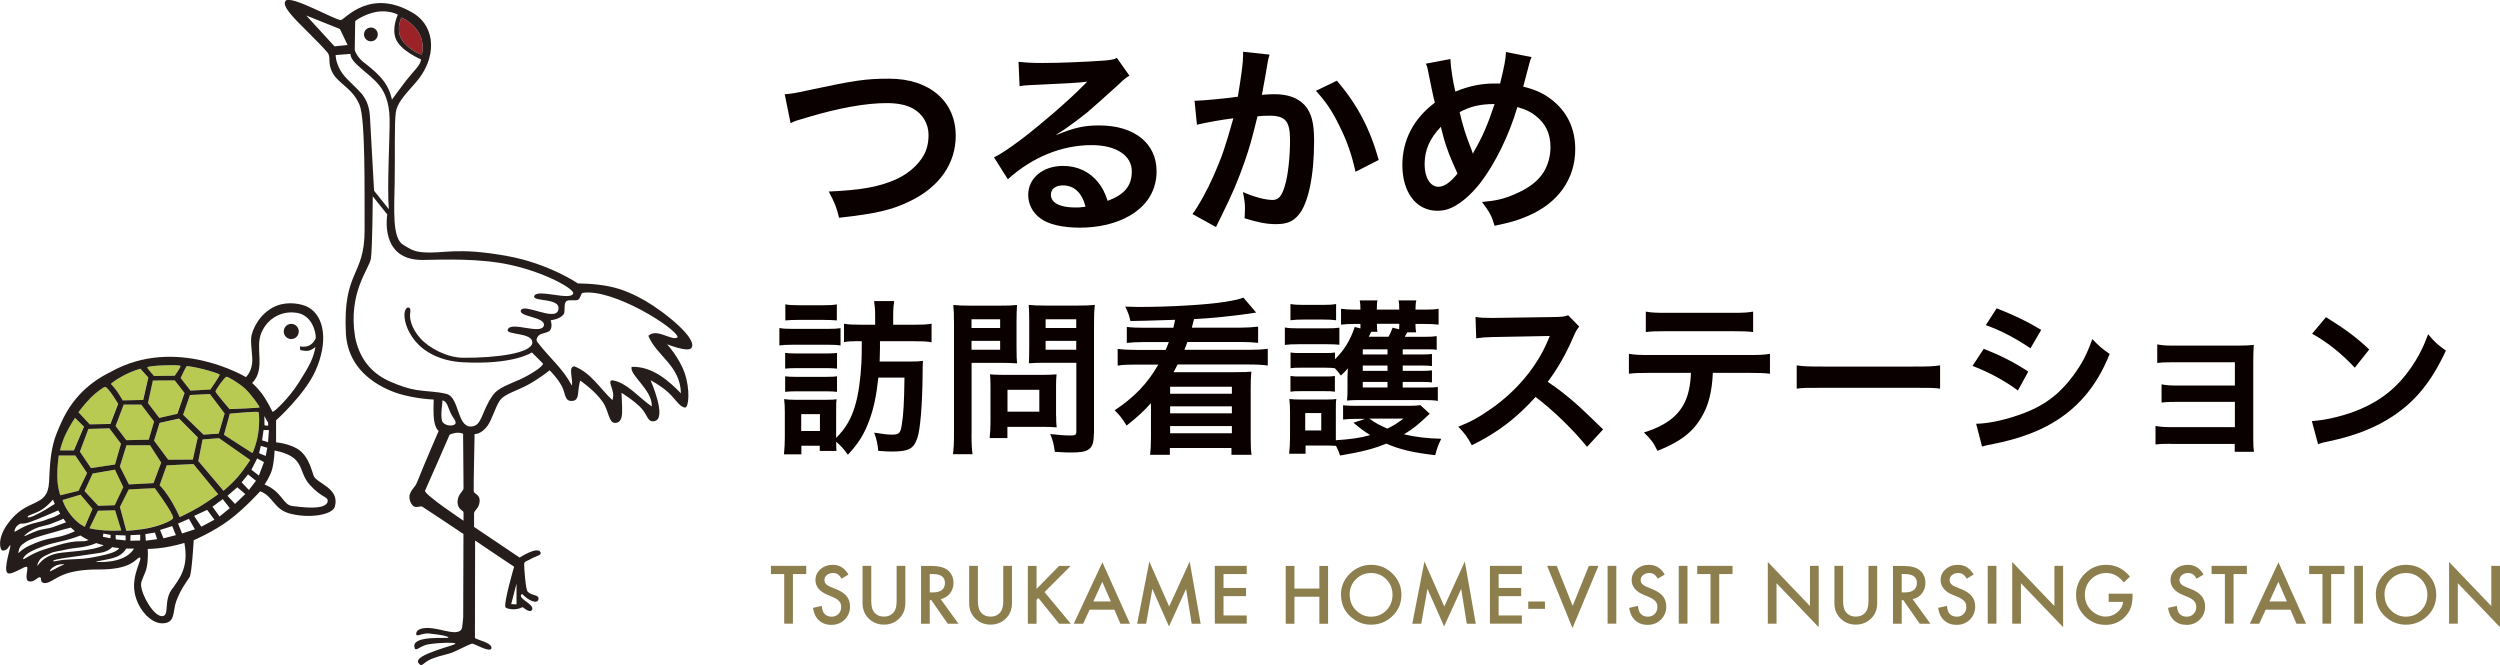 <?xml version="1.0" encoding="UTF-8"?><svg id="_イヤー_2" xmlns="http://www.w3.org/2000/svg" viewBox="0 0 289.78 77.11"><defs><style>.cls-1{fill:#9b2327;}.cls-2{fill:#b9ca52;}.cls-3{fill:#8c7e4d;}.cls-4{fill:#251d1b;}.cls-5{fill:#0a0000;}</style></defs><g id="footer"><g><g><path class="cls-5" d="M90.94,10.93c.8-.07,1.18-.12,2.76-.47,5.37-1.15,6.64-1.34,9.38-1.34,4.66,0,7.7,2.62,7.7,6.62,0,3.2-1.88,5.91-5.23,7.54-2.14,1.06-3.98,1.48-8.29,1.96-.31-1.27-.52-1.77-1.2-3.04,3.77-.17,5.75-.52,7.75-1.39,1.7-.75,3.09-2.1,3.56-3.49,.17-.47,.26-1.06,.26-1.67,0-1.29-.66-2.43-1.79-3.06-.75-.42-1.74-.64-3.04-.64-2.45,0-5.49,.54-9.28,1.67-1.2,.35-1.39,.4-1.88,.66l-.68-3.34Z"/><path class="cls-5" d="M122.49,15.62c2.14-.85,3.18-1.08,4.95-1.08,4.03,0,6.62,2.07,6.62,5.3,0,2.24-1.11,4.03-3.2,5.21-1.53,.87-3.53,1.34-5.7,1.34-1.98,0-3.63-.38-4.57-1.08-.9-.66-1.41-1.65-1.41-2.71,0-1.96,1.7-3.37,4.05-3.37,1.65,0,3.09,.68,4.08,1.93,.47,.59,.73,1.11,1.08,2.12,1.96-.73,2.8-1.74,2.8-3.42,0-1.84-1.81-3.04-4.66-3.04-3.44,0-6.88,1.39-9.71,3.96l-1.6-2.54c.82-.4,1.77-1.04,3.32-2.21,2.19-1.67,5.25-4.31,7.04-6.12,.05-.05,.28-.28,.42-.42l-.02-.02c-.9,.12-2.4,.21-6.67,.4-.52,.02-.68,.05-1.13,.12l-.12-2.83c.8,.09,1.48,.14,2.78,.14,2,0,4.88-.12,7.16-.28,.82-.07,1.08-.12,1.46-.31l1.46,2.07c-.4,.21-.57,.35-1.22,.97-1.18,1.08-2.9,2.62-3.7,3.3-.42,.35-2.12,1.62-2.59,1.93q-.59,.4-.97,.61l.05,.05Zm.71,5.87c-.85,0-1.39,.42-1.39,1.08,0,.94,1.06,1.48,2.8,1.48,.45,0,.57,0,1.22-.09-.42-1.63-1.32-2.47-2.64-2.47Z"/><path class="cls-5" d="M147.16,6.33c-.07,.21-.14,.47-.19,.73-.05,.31-.07,.42-.14,.8q-.07,.5-.4,2.26c-.09,.52-.09,.57-.17,.87,.68-.05,1.01-.07,1.46-.07,1.56,0,2.71,.42,3.49,1.25,.8,.9,1.11,2.03,1.11,4.17,0,4.05-.68,7.28-1.81,8.58-.66,.78-1.37,1.06-2.62,1.06-1.08,0-2.05-.19-3.63-.68,.02-.47,.05-.8,.05-1.04,0-.61-.05-1.08-.24-2,1.27,.57,2.62,.92,3.44,.92,.68,0,1.06-.45,1.41-1.6,.38-1.22,.61-3.37,.61-5.37,0-2.17-.54-2.8-2.4-2.8-.47,0-.82,.02-1.37,.07-.71,2.87-.92,3.58-1.44,5.11-.82,2.36-1.46,3.86-2.83,6.62q-.12,.24-.35,.71c-.07,.14-.07,.17-.19,.4l-2.73-1.51c.71-.94,1.65-2.64,2.45-4.43,1.01-2.31,1.34-3.3,2.29-6.67-1.2,.14-3.44,.54-4.22,.75l-.28-2.78c.87,0,3.72-.28,5.02-.47,.42-2.54,.61-3.98,.61-4.76v-.45l3.06,.33Zm7.8,3.02c2.36,2.76,3.84,5.56,4.85,9.19l-2.69,1.37c-.45-2.03-.99-3.58-1.88-5.35-.85-1.74-1.6-2.83-2.71-4.03l2.43-1.18Z"/><path class="cls-5" d="M168.12,6.83c.02,.89,.28,2.59,.57,3.79,1.6-.66,2.99-.94,4.55-.94h.64c.49-2,.66-2.87,.68-3.65l2.97,.59c-.14,.28-.19,.45-.24,.66-.33,1.27-.64,2.43-.73,2.76,1.39,.35,2.24,.73,3.16,1.41,1.88,1.39,2.87,3.39,2.87,5.84,0,3.46-2,6.27-5.51,7.75-1.13,.5-2.03,.75-3.84,1.13-.35-1.18-.57-1.58-1.46-2.76,1.63-.14,2.54-.35,3.84-.92,1.6-.68,2.66-1.51,3.3-2.52,.52-.87,.8-1.86,.8-2.9,0-1.55-.54-2.73-1.72-3.65-.64-.5-1.15-.73-2.12-1.01-.94,3.23-2.57,6.55-4.29,8.79-.85,1.08-1.86,2.05-2.8,2.59-.73,.45-1.39,.64-2.19,.64-2.43,0-4.05-2.12-4.05-5.3,0-2.9,1.32-5.4,3.77-7.23-.12-.35-.54-2.4-.8-3.72-.05-.31-.09-.45-.24-.8l2.85-.54Zm-2.99,12.23c0,1.53,.66,2.59,1.6,2.59,.66,0,1.41-.52,2.21-1.53-1.08-2.38-1.46-3.46-1.93-5.42-1.32,1.39-1.88,2.71-1.88,4.36Zm5.61-1.25c.07-.17,.07-.19,.14-.31,.94-1.6,1.58-3.09,2.36-5.44-1.63,0-2.8,.26-4.05,.94,.38,1.63,.68,2.59,1.41,4.45,.07,.19,.09,.24,.12,.35h.02Z"/><path class="cls-5" d="M90.33,38.02c.47,.08,.83,.1,1.55,.1h4c.79,0,1.09-.02,1.55-.08v2c-.41-.06-.68-.08-1.47-.08h-4.07c-.68,0-1.09,.02-1.55,.08v-2.02Zm8.9,1.53c-.6,0-.95,.02-1.4,.1v-2.13c.52,.1,1.07,.12,2.06,.12h1.55v-1.05c0-.7-.04-1.16-.12-1.69h2.33c-.08,.5-.12,.95-.12,1.69v1.05h2.39c.99,0,1.51-.02,2.06-.12v2.15c-.56-.1-1.11-.12-2.04-.12h-3.94v.85l-.04,1.51h3.45c.8,0,1.16-.02,1.57-.08q-.04,.52-.04,1.67c-.04,3.53-.27,6.26-.6,7.25-.45,1.3-.99,1.59-3.03,1.59-.33,0-.74-.02-1.51-.08-.08-.81-.17-1.28-.47-2.11,.97,.16,1.57,.23,2.04,.23,.85,0,1.01-.16,1.16-1.16,.19-1.16,.27-2.52,.31-5.45h-3.03c-.21,2.02-.54,3.61-1.05,4.96-.6,1.61-1.22,2.62-2.48,3.98-.48-.68-.85-1.07-1.36-1.51,0,.54,.02,.74,.04,1.07h-1.94v-.6h-2.13v.99h-2.02c.06-.6,.1-1.3,.1-1.9v-2.99c0-.58-.02-1.05-.08-1.51,.33,.06,.7,.08,1.3,.08h3.63c.64,0,.87-.02,1.16-.06-.06,.31-.06,.58-.06,1.4v3.08c1.11-1.11,1.76-2.23,2.21-3.78,.37-1.26,.62-3.01,.72-4.93q.04-.62,.04-2.5h-.68Zm-8.22,1.36c.37,.04,.62,.06,1.22,.06h3.61c.6,0,.85-.02,1.18-.06v1.82c-.37-.04-.62-.06-1.18-.06h-3.61c-.6,0-.87,.02-1.22,.06v-1.82Zm0,2.71c.37,.04,.62,.06,1.22,.06h3.59c.62,0,.87-.02,1.2-.06v1.8c-.37-.04-.62-.06-1.22-.06h-3.59c-.56,0-.85,.02-1.2,.06v-1.8Zm.02-8.34c.47,.08,.79,.1,1.57,.1h2.83c.78,0,1.11-.02,1.57-.1v1.86c-.5-.04-.87-.06-1.57-.06h-2.83c-.7,0-1.11,.02-1.57,.06v-1.86Zm1.84,14.68h2.17v-1.96h-2.17v1.96Z"/><path class="cls-5" d="M112.61,50.26c0,1.16,.04,1.88,.12,2.39h-2.27c.08-.58,.12-1.2,.12-2.41v-12.7c0-1.03-.02-1.57-.08-2.19,.6,.06,1.05,.08,1.98,.08h3.43c1.01,0,1.45-.02,1.98-.08-.04,.62-.06,1.07-.06,1.82v3.2c0,.87,.02,1.32,.06,1.75-.47-.04-1.14-.06-1.78-.06h-3.49v8.2Zm0-12.24h3.32v-1.01h-3.32v1.01Zm0,2.52h3.32v-1.03h-3.32v1.03Zm9.81,7.68c0,.56,.02,.95,.06,1.32-.41-.04-.81-.06-1.38-.06h-4.33v1.3h-2.06c.06-.54,.1-1.14,.1-1.88v-4.15c0-.52-.02-.95-.06-1.36,.43,.04,.87,.06,1.44,.06h4.79c.6,0,1.09-.02,1.49-.06-.04,.39-.06,.78-.06,1.34v3.49Zm-5.64-.5h3.69v-2.54h-3.69v2.54Zm10.01,2.54c0,1.07-.17,1.57-.68,1.88-.39,.23-.91,.31-2.04,.31-.31,0-.52,0-1.8-.08-.14-.93-.23-1.34-.54-2.06,.81,.1,1.75,.17,2.39,.17,.54,0,.64-.08,.64-.5v-7.93h-3.74c-.64,0-1.34,.02-1.76,.06,.02-.52,.04-.91,.04-1.75v-3.2c0-.74-.02-1.26-.06-1.82,.58,.06,1.01,.08,1.98,.08h3.69c.93,0,1.4-.02,2-.08-.08,.64-.1,1.22-.1,2.17v12.74Zm-5.59-12.24h3.55v-1.01h-3.55v1.01Zm0,2.52h3.55v-1.03h-3.55v1.03Z"/><path class="cls-5" d="M136.02,37.96q.1-.45,.19-.89c-2.95,.1-4.67,.14-5.18,.14-.19-.81-.23-.87-.6-1.67,.7,.02,1.16,.04,1.45,.04,3.74,0,8.05-.25,10.16-.6,1.07-.17,1.57-.29,2.09-.48l1.47,1.73q-.23,.02-.78,.12c-2.02,.29-4.44,.54-6.42,.64-.1,.41-.1,.43-.25,.99h5.6c.79,0,1.45-.04,2.08-.12v1.88c-.54-.06-1.16-.1-1.92-.1h-6.28c-.14,.39-.19,.54-.35,.91h7.52c.87,0,1.53-.04,2.15-.12v1.94c-.6-.08-1.2-.12-2.15-.12h-8.3c-.25,.5-.31,.58-.47,.89h7.2c.99,0,1.38-.02,1.82-.06-.06,.56-.08,.99-.08,1.92v5.74c0,.99,.02,1.42,.1,1.98h-2.33v-.79h-7.14v.79h-2.29c.06-.54,.1-1.03,.1-1.98v-4.01c-.78,.87-1.65,1.69-2.83,2.6-.52-.85-.78-1.18-1.38-1.78,2.21-1.44,3.84-3.12,5.06-5.29h-2.6c-.93,0-1.49,.02-2.11,.12v-1.94c.58,.08,1.34,.12,2.11,.12h3.45c.16-.39,.25-.58,.37-.91h-2.95c-.78,0-1.34,.04-1.92,.1v-1.86c.56,.08,1.12,.1,1.92,.1h3.45Zm-.39,6.87v.81h7.16v-.81h-7.16Zm0,2.27v.81h7.16v-.81h-7.16Zm0,2.29v.83h7.16v-.83h-7.16Z"/><path class="cls-5" d="M148.93,37.96c.47,.08,.83,.1,1.57,.1h3.18c.8,0,1.16-.02,1.57-.08v1.98c-.41-.04-.64-.06-1.47-.06h-3.28c-.72,0-1.09,.02-1.57,.08v-2.02Zm16.8,9.99c-1.49,1.4-1.84,1.67-2.99,2.39,1.24,.31,2.7,.48,4.32,.52-.33,.66-.52,1.16-.7,1.9-2.56-.29-4.11-.66-5.68-1.34-1.36,.58-2.87,.97-5.35,1.38-.14-.43-.19-.56-.47-1.12-.43-.02-.74-.04-1.11-.04h-2.42v.95h-1.9c.06-.58,.1-1.28,.1-1.88v-2.97c0-.6-.02-.99-.08-1.49,.41,.04,.72,.06,1.3,.06h2.99c.68,0,.89-.02,1.16-.06-.06,.31-.06,.58-.06,1.4v3.38c1.78-.12,2.85-.27,3.98-.6-.74-.46-1.2-.81-1.94-1.43l1.36-.45h-.97c-.66,0-1.14,.02-1.59,.08v-1.65c.39,.04,.81,.06,1.59,.06h5.92c.68,0,1.09-.02,1.45-.08l1.09,1.01Zm-3.14-3.03h2.75c.7,0,.99-.02,1.32-.06v1.61c-.45-.08-.89-.1-1.57-.1h-7.62c-.56,0-.91,.02-1.34,.06,.06-.5,.06-.74,.06-1.4v-1.36c0-.14,.02-.62,.04-.97-.27,.31-.39,.45-.81,.83-.31-.43-.41-.54-.7-.85-.29-.04-.56-.06-1.16-.06h-2.75c-.62,0-.79,0-1.22,.06v-1.82c.41,.06,.6,.06,1.22,.06h2.75c.62,0,.81,0,1.18-.06v.78c1.07-1.05,1.78-2.21,2.29-3.74l.66,.17v-.52h-.78c-.54,0-.97,.02-1.47,.08v-1.84c.47,.06,.97,.1,1.65,.1h.6c0-.54-.02-.74-.08-1.07h2.06c-.06,.27-.08,.35-.08,1.07h2.6c0-.62-.02-.76-.08-1.07h2.06c-.08,.31-.08,.47-.1,1.07h1.01c.78,0,1.22-.02,1.67-.1v1.84c-.45-.06-.95-.08-1.65-.08h-1.03c0,.5,.02,.68,.08,.97h-1.03c-.14,.25-.19,.35-.29,.52h2.23c.78,0,1.09-.02,1.47-.08v1.59c-.39-.06-.6-.06-1.44-.06h-2.5v.6h2.15c.7,0,.95-.02,1.24-.06v1.4c-.33-.04-.6-.06-1.24-.06h-2.15v.62h2.13c.7,0,.99-.02,1.26-.06v1.4c-.27-.04-.6-.06-1.26-.06h-2.13v.64Zm-13.01-9.68c.47,.08,.81,.1,1.57,.1h2.15c.76,0,1.09-.02,1.57-.1v1.88c-.45-.06-.87-.08-1.57-.08h-2.15c-.68,0-1.09,.02-1.57,.08v-1.88Zm0,8.34c.41,.06,.6,.06,1.22,.06h2.73c.64,0,.83,0,1.2-.06v1.82c-.43-.06-.58-.06-1.22-.06h-2.73c-.58,0-.79,0-1.2,.06v-1.82Zm1.71,6.32h1.86v-2.02h-1.86v2.02Zm9.54-9.41h-2.87v.6h2.87v-.6Zm0,1.88h-2.87v.62h2.87v-.62Zm-2.87,1.9v.64h2.87v-.64h-2.87Zm.97-5.8q-.06,.14-.27,.56h2.29c.19-.33,.33-.66,.47-1.05l.76,.19c.02-.27,.02-.37,.02-.64h-2.6c0,.54,.02,.68,.06,.93h-.72Zm-.21,10.05c.6,.45,1.22,.79,2.08,1.16,.68-.31,1.07-.56,1.88-1.16h-3.96Z"/><path class="cls-5" d="M183.94,51.77c-1.61-1.98-3.84-4.15-5.95-5.76-2.19,2.44-4.42,4.15-7.39,5.6-.54-1.01-.78-1.32-1.57-2.15,1.49-.58,2.42-1.11,3.88-2.13,2.93-2.06,5.26-4.87,6.52-7.89l.21-.5q-.31,.02-6.42,.12c-.93,.02-1.45,.06-2.11,.15l-.08-2.48c.54,.1,.91,.12,1.71,.12h.47l6.83-.1c1.09-.02,1.24-.04,1.73-.21l1.28,1.32c-.25,.29-.41,.56-.62,1.05-.89,2.08-1.84,3.76-3.03,5.35,1.22,.81,2.27,1.63,3.59,2.81q.48,.43,2.83,2.7l-1.86,2.02Z"/><path class="cls-5" d="M198.54,43.22c-.1,2.23-.52,3.84-1.36,5.22-1.03,1.71-2.44,2.77-5.06,3.82-.48-.99-.74-1.32-1.57-2.13,2.33-.72,3.78-1.75,4.6-3.24,.5-.89,.8-2.15,.85-3.67h-4.73c-1.32,0-1.76,.02-2.46,.1v-2.31c.74,.12,1.16,.14,2.5,.14h11.35c1.32,0,1.77-.02,2.5-.14v2.31c-.7-.08-1.14-.1-2.46-.1h-4.15Zm-7.78-7.1c.72,.12,1.11,.14,2.5,.14h7.45c1.4,0,1.78-.02,2.5-.14v2.37c-.64-.08-1.11-.1-2.46-.1h-7.52c-1.36,0-1.82,.02-2.46,.1v-2.37Z"/><path class="cls-5" d="M208.26,42.35c.85,.12,1.22,.14,3.14,.14h10.34c1.92,0,2.29-.02,3.14-.14v2.7c-.78-.1-.99-.1-3.16-.1h-10.3c-2.17,0-2.39,0-3.16,.1v-2.7Z"/><path class="cls-5" d="M229.94,40.43c2,.79,3.49,1.55,5.16,2.64l-1.2,2.19c-1.55-1.14-3.28-2.08-5.26-2.85l1.3-1.98Zm-.87,8.69c1.47-.02,3.59-.49,5.6-1.26,2.4-.93,4.05-2.19,5.6-4.27,1.05-1.4,1.65-2.56,2.25-4.29,.8,.83,1.09,1.09,2.02,1.73-.89,2.15-1.71,3.49-2.91,4.91-2.46,2.83-5.76,4.56-10.53,5.51-.7,.14-.97,.19-1.36,.31l-.68-2.64Zm2.37-13.38c2,.78,3.53,1.51,5.16,2.5l-1.24,2.13c-1.76-1.18-3.49-2.09-5.18-2.68l1.26-1.96Z"/><path class="cls-5" d="M251.6,51.44c-.97,0-1.26,.02-1.75,.08v-2.15c.52,.1,.99,.14,1.75,.14h7.45v-2.93h-6.75c-.97,0-1.26,.02-1.75,.08v-2.11c.52,.1,.97,.14,1.75,.14h6.75v-2.7h-7.25c-.95,0-1.24,.02-1.75,.08v-2.15c.54,.1,.97,.14,1.75,.14h7.64c.7,0,1.24-.02,1.8-.08-.04,.7-.06,1.18-.06,2.04v8.88c0,.74,.02,1.03,.08,1.47h-2.23v-.91h-7.43Z"/><path class="cls-5" d="M267.97,48.81c1.67-.1,3.98-.66,5.74-1.44,2.42-1.05,4.23-2.54,5.76-4.75,.85-1.24,1.4-2.31,1.98-3.88,.76,.91,1.07,1.2,2.06,1.9-1.65,3.55-3.49,5.84-6.15,7.6-1.98,1.32-4.38,2.27-7.39,2.91-.78,.16-.83,.17-1.28,.33l-.72-2.68Zm1.65-12.04c2.31,1.44,3.51,2.33,5,3.74l-1.67,2.11c-1.55-1.65-3.14-2.93-4.95-3.94l1.61-1.92Z"/></g><g><g><path class="cls-2" d="M10.37,61.23s.64,.18,1.76,.25c1.12,.07,1.93,0,1.93,0l-.72-2.33-1.98,.05-.99,2.03Z"/><path class="cls-2" d="M7.25,57.96s.24,.87,1.04,1.83c.8,.97,1.54,1.26,1.54,1.26l.89-2.08-1.39-1.64-2.08,.62Z"/><polygon class="cls-2" points="9.8 56.92 11.39 58.63 13.3 58.55 14.29 56.47 13.32 54.44 10.74 54.88 9.8 56.92"/><polygon class="cls-2" points="23.58 50.37 25.34 50.25 26.04 47.92 24.33 45.66 22.02 45.79 21.23 48.07 23.58 50.37"/><polygon class="cls-2" points="19.49 53.3 22.34 53.27 22.91 50.72 20.76 48.54 18.5 49.03 17.86 51.09 19.49 53.3"/><polygon class="cls-2" points="20.24 44.08 17.71 44.1 17.14 46.7 18.45 48.44 20.53 47.97 21.38 45.54 20.24 44.08"/><polygon class="cls-2" points="17.86 48.86 16.37 46.9 14.34 46.9 13.4 49.38 14.64 51.02 17.24 50.97 17.86 48.86"/><polygon class="cls-2" points="9.26 52.35 10.55 54.26 13.32 53.84 14.02 51.44 12.68 49.65 10.25 49.73 9.26 52.35"/><polygon class="cls-2" points="14.93 56.15 17.78 56 18.67 53.62 17.39 51.61 14.66 51.61 13.89 54.09 14.93 56.15"/><path class="cls-2" d="M20.83,59.94s1.14-.52,2.23-1.16c1.09-.64,2.23-1.49,2.23-1.49l-2.87-3.5-3.1,.15-.82,2.31s.34,.26,1.04,1.31c.7,1.05,1.29,2.38,1.29,2.38Z"/><path class="cls-2" d="M25.91,56.89s1.01-.85,1.66-1.61c.65-.76,1.44-1.96,1.44-1.96l-3.62-2.53-1.91,.15-.49,2.5,2.92,3.44Z"/><path class="cls-2" d="M29.24,52.52c.09-.01,.51-1.12,.68-2.24,.18-1.2,.11-2.43,.04-2.5-.15-.13-3.32,.18-3.32,.18l-.68,2.45,3.28,2.11Z"/><path class="cls-2" d="M30.08,47.21c.04-.07-.98-1.51-1.68-2.17-.7-.65-2-1.39-2.18-1.38-.18,.02-1.26,1.53-1.25,1.71,.02,.18,1.63,2.04,1.63,2.04,0,0,3.44-.13,3.48-.2Z"/><path class="cls-2" d="M25.45,43.42c-.03-.07-.96-.38-1.91-.62-.91-.23-1.85-.38-1.91-.35-.12,.07-.71,1.38-.71,1.38l1.14,1.46,2.3-.13s1.14-1.61,1.08-1.74Z"/><path class="cls-2" d="M20.9,42.42c-.1-.11-1.11-.1-2-.07-.89,.03-1.81,.14-1.85,.23-.04,.1,.78,1,.78,1l2.4-.03s.74-1.05,.67-1.13Z"/><path class="cls-2" d="M16.25,42.74s-.92,.24-2.01,.82c-1.08,.58-1.41,.94-1.41,.94,0,0,.45,.46,.77,.94,.32,.48,.6,.97,.6,.97l2.38-.05,.59-2.6-.92-1.02Z"/><path class="cls-2" d="M12.16,44.84c-.17,0-1,.59-1.71,1.29-.76,.76-1.39,1.64-1.39,1.64l1.31,1.41,2.4-.05,.89-2.33s-1.16-1.96-1.51-1.96Z"/><path class="cls-2" d="M8.66,48.44s-.6,.87-1.07,1.86c-.47,.98-.67,1.91-.67,1.91h1.61l1.17-2.75-1.04-1.02Z"/><path class="cls-2" d="M6.63,55.28c.02,1.29,.35,2.13,.35,2.13l2.11-.52,.99-2.06-1.36-2.03h-1.91s-.19,1.19-.17,2.48Z"/><path class="cls-2" d="M14.64,61.5s1.5-.06,2.85-.37c1.35-.31,2.55-.87,2.58-1.12,.05-.5-2.13-3.45-2.13-3.45l-3.02,.15-1.02,2.03,.74,2.75Z"/></g><path class="cls-1" d="M46.53,2.03s1.24,.47,2,1.75c.76,1.28,.36,2.54,.36,2.54,0,0-.88-.11-2.04-1.35-1.16-1.24-.32-2.95-.32-2.95Z"/><g><path class="cls-4" d="M36.35,55.13c-.2-.5-.5-2.01-1.56-2.88-1.02-.83-2.79-.98-2.79-.98v-2.55s3.34-2.99,4.57-5.75c1.47-3.3,1.08-6.27-.83-7.35-.7-.4-2.28-.72-3.65-.19-.73,.28-1.53,.86-2.07,1.63-.36,.51-.7,1.11-.86,1.79-.2,.89,.18,2.41,.06,3.29-.14,1.09-.72,1.57-.72,1.57,0,0-8.1-4.88-15.69-.59-2.95,1.44-4.67,3.56-5.68,5.8-.37,.82-.75,1.67-.95,2.5-.39,1.58-.43,3.11-.49,4.41-.16,3.23-2.62,1.67-4.92,5.06-1.13,1.66-.74,2.89-.5,2.92,.67,.07,.8-.67,.92-.6,.13,.07-.88,2.86-.3,3.22,.47,.28,2.01-.89,2.23-.72,.22,.16-.38,1.56,.25,1.68,.63,.13,1.01-.57,1.27-.47,.26,.1-.08,.46,.41,.66,.66,.09,1.18-.52,2.36-.99,.91-.36,2.27-.59,3.96-.58,3.9,.03,4.33-1.24,4.79-1.39,.52-.09-.94,1.92-.56,4.03,.3,1.82,1.77,3.58,3.17,3.6,1.62,.02,1.22-1.38,1.65-2.54,.51-1.4,1.29-2.41,1.55-2.8,.27-.4,.48-4.29,.48-4.29,0,0,2.27-.96,4.17-2.38,1.8-1.35,3.53-3.29,3.53-3.29,1.49,.51,1.57,2.07,3.42,2.57,2.3,.62,4.99,.16,5.25-.81,.58-2.16-2.12-2.66-2.47-3.57Zm-6.04-16.58c.72-1.7,2.44-2.61,4.19-2.27,1.76,.34,2.13,2.38,2.1,2.87-.02,.23-.39,.74-.81,.92-.48,.21-1.02,.07-1.02,.07l.02,.43s.54,.15,.96,.08c.42-.07,.81-.44,.81-.44,0,0-.08,.74-.53,1.72-.3,.66-.89,1.61-1.36,2.36-1.2,1.9-2.87,3.45-3.08,3.45,0,0-.41-.86-.91-1.64-.5-.8-1.22-1.52-1.45-1.7,1.62-1.66,.28-3.99,1.08-5.87ZM12.13,61.48c-1.12-.07-1.76-.25-1.76-.25l.99-2.03,1.98-.05,.72,2.33s-.82,.07-1.93,0Zm2.43,.59v.57l-1.14-.12-.02-.5,1.16,.05Zm-1.73-.07l-.03,.39-.87-.17,.05-.37,.84,.15Zm-5.58-4.04l2.08-.62,1.39,1.64-.89,2.08s-.74-.3-1.54-1.26c-.8-.97-1.04-1.83-1.04-1.83Zm.41,2.58c-.23,.09-.82,.31-1.53,.56-.53,.19-1.18,.2-1.72,.39-.89,.3-1.57,.72-1.6,.64,.18-.28,.66-.58,1.26-.86,.52-.25,1.16-.32,1.72-.51,.71-.25,1.32-.52,1.56-.63,.1,.14,.2,.27,.31,.41Zm5.64-1.98l-1.91,.07-1.59-1.71,.94-2.03,2.58-.45,.97,2.03-.99,2.08Zm7.93-10.49l.79-2.28,2.31-.12,1.71,2.26-.69,2.33-1.76,.12-2.36-2.3Zm1.69,2.65l-.57,2.55-2.85,.02-1.64-2.21,.64-2.06,2.26-.5,2.16,2.18Zm-2.38-2.75l-2.08,.47-1.31-1.73,.57-2.6,2.53-.02,1.14,1.46-.84,2.43Zm-2.68,.89l-.62,2.11-2.6,.05-1.24-1.64,.94-2.48h2.03l1.49,1.96Zm-3.84,2.58l-.69,2.4-2.78,.42-1.29-1.91,.99-2.63,2.43-.07,1.34,1.78Zm-.13,2.65l.77-2.48h2.73l1.29,2.01-.89,2.38-2.85,.15-1.04-2.06Zm5.43-.15l3.1-.15,2.87,3.5s-1.15,.84-2.23,1.49c-1.09,.64-2.23,1.16-2.23,1.16,0,0-.58-1.32-1.29-2.38-.71-1.05-1.04-1.31-1.04-1.31l.82-2.31Zm3.67-.5l.49-2.5,1.91-.15,3.62,2.53s-.79,1.2-1.44,1.96c-.65,.76-1.66,1.61-1.66,1.61l-2.92-3.45Zm2.97-3.04l.68-2.45s3.17-.31,3.32-.18c.08,.07,.15,1.3-.04,2.5-.17,1.12-.59,2.23-.68,2.24l-3.28-2.11Zm4.27,1.28l.75,.22-.18,.95-.77-.32,.2-.84Zm.15-.64l.17-1.19h.62l-.1,1.41-.69-.22Zm.25-2.83l.45,.79v.35l-.42-.05-.02-1.09Zm-4.39-4.54c.18-.02,1.47,.73,2.17,1.38,.7,.65,1.72,2.09,1.68,2.17-.04,.07-3.48,.2-3.48,.2,0,0-1.61-1.86-1.63-2.04-.02-.18,1.07-1.69,1.25-1.71Zm-4.6-1.23c.06-.03,.99,.12,1.91,.35,.95,.24,1.88,.56,1.91,.62,.06,.13-1.08,1.74-1.08,1.74l-2.3,.13-1.14-1.46s.59-1.32,.71-1.38Zm-2.72-.09c.89-.03,1.9-.04,2,.07,.07,.08-.67,1.13-.67,1.13l-2.4,.03s-.82-.9-.78-1c.04-.1,.96-.2,1.85-.23Zm-4.66,1.21c1.08-.58,2.01-.82,2.01-.82l.92,1.02-.59,2.6-2.38,.05s-.27-.48-.6-.97c-.32-.48-.77-.94-.77-.94,0,0,.33-.36,1.41-.94Zm-3.79,2.58c.71-.7,1.54-1.29,1.71-1.29,.35,0,1.51,1.96,1.51,1.96l-.89,2.33-2.4,.05-1.31-1.41s.63-.88,1.39-1.64Zm-2.85,4.16c.47-.98,1.07-1.86,1.07-1.86l1.04,1.02-1.17,2.75h-1.61s.2-.92,.67-1.91Zm-.8,2.5h1.91l1.36,2.03-.99,2.06-2.11,.52s-.33-.85-.35-2.13c-.02-1.29,.17-2.48,.17-2.48Zm-1.94,6.25c.6-.38,1.08-.93,1.25-1.14,.06,.14,.13,.3,.22,.5-.23,.15-.62,.39-1.05,.65-.89,.52-1.95,1.08-2.09,.87-.13-.19,.88-.37,1.67-.87Zm-3.21,2.57c-.01-.08,.08-.55,.52-.83,.36-.22,.38,.05,1.37-.31,.95-.34,2.83-1.16,3.19-1.32,.07,.12,.15,.25,.23,.38-.11,.07-.34,.22-.68,.37-.25,.11-.6,.18-.92,.32-.6,.26-1.55,.39-2.17,.64-1.05,.42-1.52,.87-1.53,.73Zm.45,2.46c.1-.62,.22-.84,.85-1.25,.62-.41,1.78-.71,2.57-.94,1.3-.39,2.47-.69,2.67-.74,.15,.15,.3,.29,.47,.43-.23,.1-.72,.32-1.39,.52-1.15,.34-1.86,.21-3.85,1.13-1.02,.47-1.3,.97-1.32,.85Zm.54,.71c.22-.62,1.18-1.04,2.45-1.51,.76-.28,1.78-.47,2.5-.66,.77-.2,1.38-.42,1.72-.55,.22,.15,.45,.29,.69,.41,.08,.04,.16,.07,.24,.11-.13,.07-.35,.15-.73,.15-1.13,0-1.86,.12-4.39,.94-1.72,.56-2.37,1.26-2.48,1.11Zm1.65,.78c.21-.94,.76-1.06,1.51-1.43,.52-.25,1.18-.27,1.79-.43,.58-.16,1.47-.21,2-.31,.82-.14,1.32-.35,1.54-.45,.29,.1,.59,.18,.88,.25-.19,.1-.57,.26-1.24,.41-.94,.21-2.29,.31-3.61,.45-2.31,.24-2.77,1.64-2.88,1.51Zm2.19,.31c-.43,.24-.71,.35-.71,.35,0,0-.07-.21,.5-.57,.57-.35,1.18-.24,1.18-.24,0,0-.54,.21-.97,.45Zm1.06-1.01c-.91,.09-1.32,.26-1.39,.17-.18-.23,2.44-.49,4.37-.8,.68-.11,1.3-.16,1.67-.31,.46-.18,.68-.38,.78-.51,.28,.05,.55,.08,.81,.11-.06,.15-.34,.46-1.56,.76-.54,.13-1.21,.27-1.91,.39-.86,.14-2.02,.13-2.76,.2Zm3.61,.28c-.14-.14,1.35-.21,2.34-.61,.67-.27,1.02-.77,1.13-.96,.33,.01,.63,.02,.89,0-.24,.45-1.19,1.68-4.36,1.56Zm5.08-2.5l-1.14,.03,.02-.65,1.12-.05v.67Zm-1.61-1.14l-.74-2.75,1.02-2.03,3.02-.15s2.18,2.95,2.13,3.45c-.03,.25-1.23,.81-2.58,1.12-1.35,.31-2.85,.37-2.85,.37Zm5.75,.52l-1.44,.37-.4-.97,1.41-.45,.42,1.04Zm-2.18,.47l-1.31,.17-.05-.76,1.11-.18,.25,.77Zm1.78,5.71c-1.1,1.4-.27,3.18-1.2,3.21-.94,.03-2.37-2.37-2.44-3.61-.03-.53,.46-1.21,.64-1.97,.23-1.02,.13-2.21,.13-2.21,0,0,.94-.01,1.94-.17,1-.15,2.07-.45,2.31-.53,.57,2.94-.7,4.28-1.37,5.29Zm1.12-6.36l-.47-1.16,1.26-.55,.69,1.21-1.49,.49Zm2.23-.79l-.84-1.26,1.51-.7,.84,1.14-1.51,.81Zm2.11-1.19l-.82-1.14,1.19-.87,.82,1.04-1.19,.97Zm1.79-1.46l-.87-.94,1.14-.99,.92,.79-1.19,1.14Zm1.61-1.61l-.84-.89,.74-.92,.92,.74-.82,1.07Zm1.16-1.68l-.87-.67,.67-1.31,.79,.42-.59,1.56Zm7.98,2.97c-.15,1.16-3.37,.64-4.07,.57-1.14-.1-1.16-1.64-3.25-2.5,0,0,.69-1,.89-1.83,.24-.99,.27-2.11,.27-2.11,3.64,.72,2.65,2.4,4.07,3.97,1.41,1.56,2.13,1.34,2.08,1.91Z"/><path class="cls-4" d="M33.76,39.3c.48,0,.87-.39,.87-.88s-.39-.88-.87-.88-.87,.39-.87,.88,.39,.88,.87,.88Z"/><path class="cls-4" d="M80.1,40.38c.94-.98-2.93-4.15-5.4-5.57-1.1-.63-2.49-1.28-3.98-1.59-1.85-.39-3.72-.36-3.72-.36,0,0-3.39-2.31-8.19-3.18-5.97-1.08-7.28-.24-9.82-.44-1.16-.09-1.62-.5-2.22-.84-1.34-.75-1.07-4.05-1.02-7.39,.05-3.29-.05-6.68,.13-7.98,.14-1.02,.92-1.91,2.27-3.42,2.5-2.8,2.43-6.48-.27-8.1-4.92-2.95-7.86,.67-8.34,.81-.49,.14-5.8-2.94-6.43-2.23-.52,.59,1,2.05,2.39,3.44,1.29,1.29,1.93,1.93,2.45,2.55,.48,.57-.07,1.19,.65,2.45,.68,1.19,2.28,1.72,3.07,3.62,.7,1.68,.57,9.91,.59,14.47,.03,5.53-2.57,4.65-2.16,12.17,.19,2.53,1.58,4.89,4.94,6.4,2.32,1.04,5.23,1.12,5.23,1.12,0,0-.08,1.72,.06,2.49,.18,1,.52,1.14,.52,1.14,0,0-1.65,3.8-2.49,5.92-.26,.66-.56,.68-.84,1.39-.18,.46,.04,1.12,.4,1.41,.33,.26,.82-.06,1.03,.07,.45,.27,4.77,3.17,4.77,3.17l-.03,9.66s-.1,1.24-.18,1.35c-.47,.8-2.07,.07-3.44-.09-1-.11-1.79,.06-1.83,.64,.02,.5,.68-.2,1.73,0,.98,.09,2.01,.28,2.01,.44s-4.04-.3-3.96,1.01c.1,.84,.56-.07,1.71-.24,1.24-.19,3.03-.22,3.05-.08,.02,.14-1.11,.4-2.11,.76-1.31,.48-2.78,1.03-2.01,1.67,.32,.3,.48-.4,1.73-.78,.6-.25,1.58-.39,2.21-.68,1.21-.56,2-.96,2.11-.96,.24-.02,1.97,1.02,2.23,.6,.28-.7-1.89-1.08-1.89-1.27s.02-11.27,.02-11.27l4.52,3.03s-1.25,4.28-1,4.7c.1,.17,1.14,.44,1.99-.02,0,0,.76,.66,1.02,.4,.64-.64-1.71-1.37-1.14-1.89,.09-.09,.27,.22,.62,.46,.49,.34,1.21,.64,1.33,.14,.14-.6-.83-.38-1.27-.94-.22-.28-.4-2.87-.38-3.17,0-.32,.35-.33,.84-.62,.5-.29,1.2-.38,1.06-.72-.32-.78-2.43,.6-2.43,.6l-5.28-3.55s0-1.18,0-1.57c0-.39,.62-.56,.65-1.47,.02-.73-.67-.8-.69-1.09-.03-.29,.1-6.64,.1-6.64,0,0,.74,.08,1.51-.97,.53-.72,1.01-2.52,1.56-3.1,.61-.63,1.97-1.01,3.1-1.63,1.4-.76,2.53-1.69,2.53-1.69,0,0,.91,.89,1.42,1.86,.4,.75,.3,1.63,1.01,1.69,.85,.07,.85-.61,.91-1.25,.05-.58,.2-1.11,.2-1.11,0,0,1.64,1.1,2.6,2.46,.73,1.04,.69,2.44,1.42,2.45,.85,0,.86-.9,.84-1.77-.02-.88-.07-1.72-.07-1.72,0,0,1.57,.97,2.33,1.82,.75,.85,.68,1.6,1.46,1.47,1.57-.25-.42-4.74-.42-4.74,0,0,1.09,.55,1.99,1.35,.88,.78,1.35,1.75,2,1.81,.45,.04,.61-2.12-.04-4-.62-1.79-2.04-3.34-2.04-3.34,0,0,2.34,.94,2.78,.47Zm-20.23,29.67l-.62-.02,.62-2.38v2.4ZM46.53,2.03s1.24,.47,2,1.75c.76,1.28,.36,2.54,.36,2.54,0,0-.88-.11-2.04-1.35-1.16-1.24-.32-2.95-.32-2.95Zm-5.36,.45c0-.12,1.24-.89,2.45-1.1,1.14-.21,2.24,.13,2.49,.33,0,0-.73,1.51-.24,2.77,.54,1.4,2.92,2.4,2.92,2.4,.02,.63-.88,1.38-1.71,2.45-.85,1.11-1.65,2.22-1.65,2.22,0,0-.17-1.04-.85-2.01-.69-.99-1.88-1.9-2.35-2.26-.92-.7-1.11-1.49-1.11-1.49,0,0,.05-3.08,.05-3.31Zm-5.67-.68l3.9,1.56,.89,1.86-1.52,.15-3.27-3.57Zm6.58,9.25c-1.03-1.21-2.09-1.95-2.61-2.87-.61-1.07-.56-1.8-.56-1.8l1.71-.13c0,1.07,2.13,2.16,3.33,3.63,.6,.73,1.18,1.94,1.21,3.91,.04,1.97-.31,7.78-.09,10.46l-1.71-2.14-.47-8.44c-.04-1.2-.37-1.98-.82-2.61Zm11.65,48.34c0,.27,0,.97,0,.97,0,0-4.66-3.1-4.46-3.49,.2-.4,2.85-6.49,2.85-6.49,0,0,.89-.42,1.56-.1-.02,.22,.07,5.95,.05,6.32-.02,.37-.64,.64-.69,1.49-.03,1.04,.69,1.04,.69,1.31Zm-2.45-12.99c.57,.12,.66,.88,.97,1.51,.28,.59,.62,.82,.55,1.17-.06,.28-1.04,.42-1.49-.15-.32-.45-.02-2.21-.02-2.53Zm8.8-2.34c-1.1,.51-2.32,.88-2.93,1.72-1.42,1.97-1.22,3.63-2.58,3.66-1.61,.02-1.32-3.4-2.81-3.78-1.14-.29-2.31-.27-3.44-.45-1.03-.16-2.02-.51-3.12-.99-2.42-1.06-3.61-2.97-4.04-5.16-.84-5.18,1.66-7.93,1.83-9.07,.18-1.14,.22-7.23,.22-7.23l1.68,2.1s-.96,5.36,4.15,5.27c2.36-.04,6.56-.21,10.1,.57,4.12,.9,7.42,2.8,7.3,3.3-.23,.93-4.17-.57-4.51,.3-.29,.74,3.18,.14,2.78,1.64-.36,1.34-3.88-.79-4.31,0-.44,.79,2.98,.78,2.63,1.83-.36,1.06-3.74-.55-4.16,.4-.35,.71,2.87,.31,2.83,1.54-.04,1.23-4.14,1.78-7.98,1.76-1.86,0-3.97-1.1-5.02-2.28-1.12-1.26-1.2-2.38-1.17-2.73,.03-.36,.12-.73-.16-.81-.28-.09-.48,.4-.49,.77,0,.37,.02,1.64,1.3,3.17,.98,1.18,2.84,2.26,5.43,2.4,5.96,.32,8.04-1.14,8.04-1.14,0,0,1.15,1.16,1.29,1.29,.03,.33-1.37,1.25-2.83,1.92Zm15.08-5.11c.97,2.32,3.69,3.42,3.77,6.64-1.31-1.34-3.25-3.15-5.7-3.07-.36,.89,2.43,2.69,2.32,4.59-1.37-.9-2.88-2.79-4.57-3.03-.72,.04,.44,1.28,0,2.29-1.44-1.33-2.41-3.1-4.38-3.9-.81-.06-.12,1.65-.32,2.21-1.1-2.06-2.52-3.11-3.98-5.02-.19-.22-.1-.5,.12-.75,.26-.31,1.09-.3,1.33-.61,.35-.45,.08-1.18,.08-1.18,0,0,.99-.08,1.48-.65,.26-.3,0-1.2,.3-1.52,.29-.31,1.17,0,1.44-.23,.27-.23,.27-.69,.47-.77,3.53-.56,10.96,4.15,11.03,5.14-.62,.52-2.43-1.13-3.4-.16Z"/><path class="cls-4" d="M42.99,4.79c.44,0,.8-.36,.8-.8s-.36-.8-.8-.8-.8,.36-.8,.8,.36,.8,.8,.8Z"/></g></g><g><path class="cls-3" d="M91.91,66.54v5.75h-1.01v-5.75h-1.54v-.95h4.09v.95h-1.54Z"/><path class="cls-3" d="M98.36,66.59l-.82,.49c-.15-.27-.3-.44-.44-.52-.14-.09-.33-.14-.56-.14-.28,0-.51,.08-.7,.24-.19,.16-.28,.35-.28,.59,0,.33,.24,.59,.73,.79l.67,.27c.54,.22,.94,.49,1.19,.81,.25,.32,.38,.71,.38,1.17,0,.62-.21,1.12-.62,1.53-.41,.41-.93,.61-1.54,.61-.58,0-1.06-.17-1.44-.52-.37-.34-.61-.83-.7-1.45l1.02-.23c.05,.39,.13,.67,.24,.82,.21,.29,.51,.43,.91,.43,.32,0,.58-.11,.79-.32s.31-.48,.31-.8c0-.13-.02-.25-.05-.36s-.09-.21-.17-.3c-.08-.09-.18-.18-.3-.26-.12-.08-.27-.16-.43-.23l-.65-.27c-.92-.39-1.38-.96-1.38-1.7,0-.5,.19-.92,.58-1.26,.39-.34,.86-.51,1.44-.51,.77,0,1.38,.38,1.81,1.13Z"/><path class="cls-3" d="M100.99,65.59v4.04c0,.58,.09,1,.28,1.26,.28,.39,.68,.58,1.19,.58s.91-.19,1.19-.58c.19-.26,.28-.68,.28-1.26v-4.04h1.01v4.31c0,.71-.22,1.29-.66,1.74-.49,.51-1.1,.76-1.82,.76s-1.33-.25-1.82-.76c-.44-.46-.66-1.04-.66-1.74v-4.31h1.01Z"/><path class="cls-3" d="M109.03,69.44l2.07,2.86h-1.24l-1.91-2.74h-.18v2.74h-1.01v-6.7h1.19c.89,0,1.52,.17,1.92,.5,.43,.37,.65,.86,.65,1.47,0,.47-.14,.88-.41,1.22-.27,.34-.63,.56-1.08,.66Zm-1.26-.77h.32c.96,0,1.44-.37,1.44-1.1,0-.69-.47-1.03-1.4-1.03h-.36v2.13Z"/><path class="cls-3" d="M113.35,65.59v4.04c0,.58,.09,1,.28,1.26,.28,.39,.68,.58,1.19,.58s.91-.19,1.19-.58c.19-.26,.28-.68,.28-1.26v-4.04h1.01v4.31c0,.71-.22,1.29-.66,1.74-.49,.51-1.1,.76-1.82,.76s-1.33-.25-1.82-.76c-.44-.46-.66-1.04-.66-1.74v-4.31h1.01Z"/><path class="cls-3" d="M120.14,68.27l2.61-2.67h1.35l-3.03,3.03,3.05,3.67h-1.35l-2.41-2.98-.21,.21v2.77h-1.01v-6.7h1.01v2.67Z"/><path class="cls-3" d="M129.17,70.67h-2.87l-.75,1.63h-1.09l3.32-7.12,3.2,7.12h-1.11l-.7-1.63Zm-.41-.95l-.99-2.28-1.04,2.28h2.04Z"/><path class="cls-3" d="M131.81,72.3l1.41-7.21,2.3,5.21,2.38-5.21,1.27,7.21h-1.04l-.65-4.04-1.98,4.35-1.93-4.36-.72,4.05h-1.05Z"/><path class="cls-3" d="M144.51,66.54h-2.69v1.61h2.61v.95h-2.61v2.24h2.69v.95h-3.7v-6.7h3.7v.95Z"/><path class="cls-3" d="M150.04,68.22h2.89v-2.62h1.01v6.7h-1.01v-3.13h-2.89v3.13h-1.01v-6.7h1.01v2.62Z"/><path class="cls-3" d="M155.43,68.92c0-.94,.35-1.75,1.04-2.43,.69-.68,1.52-1.02,2.48-1.02s1.77,.34,2.46,1.02c.69,.68,1.03,1.5,1.03,2.46s-.34,1.78-1.03,2.45c-.69,.67-1.53,1.01-2.5,1.01-.87,0-1.64-.3-2.33-.9-.76-.66-1.14-1.53-1.14-2.6Zm1.02,.01c0,.74,.25,1.35,.75,1.83,.49,.48,1.07,.72,1.71,.72,.7,0,1.3-.24,1.78-.73,.48-.49,.72-1.09,.72-1.8s-.24-1.31-.72-1.8c-.47-.49-1.06-.73-1.76-.73s-1.29,.24-1.77,.73c-.48,.48-.72,1.07-.72,1.78Z"/><path class="cls-3" d="M163.7,72.3l1.41-7.21,2.3,5.21,2.38-5.21,1.27,7.21h-1.04l-.65-4.04-1.98,4.35-1.93-4.36-.72,4.05h-1.05Z"/><path class="cls-3" d="M176.4,66.54h-2.69v1.61h2.61v.95h-2.61v2.24h2.69v.95h-3.7v-6.7h3.7v.95Z"/><path class="cls-3" d="M177.14,69.72h1.94v.85h-1.94v-.85Z"/><path class="cls-3" d="M180.44,65.59l1.85,4.64,1.88-4.64h1.11l-3.01,7.21-2.94-7.21h1.11Z"/><path class="cls-3" d="M187.35,65.59v6.7h-1.01v-6.7h1.01Z"/><path class="cls-3" d="M192.97,66.59l-.82,.49c-.15-.27-.3-.44-.44-.52-.14-.09-.33-.14-.56-.14-.28,0-.51,.08-.7,.24-.19,.16-.28,.35-.28,.59,0,.33,.24,.59,.73,.79l.67,.27c.54,.22,.94,.49,1.19,.81,.25,.32,.38,.71,.38,1.17,0,.62-.21,1.12-.62,1.53-.41,.41-.93,.61-1.54,.61-.58,0-1.06-.17-1.44-.52-.37-.34-.61-.83-.7-1.45l1.02-.23c.05,.39,.13,.67,.24,.82,.21,.29,.51,.43,.91,.43,.32,0,.58-.11,.79-.32s.31-.48,.31-.8c0-.13-.02-.25-.05-.36s-.09-.21-.17-.3c-.08-.09-.18-.18-.3-.26-.12-.08-.27-.16-.43-.23l-.65-.27c-.92-.39-1.38-.96-1.38-1.7,0-.5,.19-.92,.58-1.26,.39-.34,.86-.51,1.44-.51,.77,0,1.38,.38,1.81,1.13Z"/><path class="cls-3" d="M195.6,65.59v6.7h-1.01v-6.7h1.01Z"/><path class="cls-3" d="M199.28,66.54v5.75h-1.01v-5.75h-1.54v-.95h4.09v.95h-1.54Z"/><path class="cls-3" d="M204.91,72.3v-7.16l4.89,5.11v-4.66h1.01v7.11l-4.89-5.1v4.69h-1.01Z"/><path class="cls-3" d="M213.64,65.59v4.04c0,.58,.09,1,.28,1.26,.28,.39,.68,.58,1.19,.58s.91-.19,1.19-.58c.19-.26,.28-.68,.28-1.26v-4.04h1.01v4.31c0,.71-.22,1.29-.66,1.74-.49,.51-1.1,.76-1.82,.76s-1.33-.25-1.82-.76c-.44-.46-.66-1.04-.66-1.74v-4.31h1.01Z"/><path class="cls-3" d="M221.69,69.44l2.07,2.86h-1.24l-1.91-2.74h-.18v2.74h-1.01v-6.7h1.19c.89,0,1.52,.17,1.92,.5,.43,.37,.65,.86,.65,1.47,0,.47-.14,.88-.41,1.22-.27,.34-.63,.56-1.08,.66Zm-1.26-.77h.32c.96,0,1.44-.37,1.44-1.1,0-.69-.47-1.03-1.4-1.03h-.36v2.13Z"/><path class="cls-3" d="M228.78,66.59l-.82,.49c-.15-.27-.3-.44-.44-.52-.14-.09-.33-.14-.56-.14-.28,0-.51,.08-.7,.24-.19,.16-.28,.35-.28,.59,0,.33,.24,.59,.73,.79l.67,.27c.54,.22,.94,.49,1.19,.81,.25,.32,.38,.71,.38,1.17,0,.62-.21,1.12-.62,1.53-.41,.41-.93,.61-1.54,.61-.58,0-1.06-.17-1.44-.52-.37-.34-.61-.83-.7-1.45l1.02-.23c.05,.39,.13,.67,.24,.82,.21,.29,.51,.43,.91,.43,.32,0,.58-.11,.79-.32s.31-.48,.31-.8c0-.13-.02-.25-.05-.36s-.09-.21-.17-.3c-.08-.09-.18-.18-.3-.26-.12-.08-.27-.16-.43-.23l-.65-.27c-.92-.39-1.38-.96-1.38-1.7,0-.5,.19-.92,.58-1.26,.39-.34,.86-.51,1.44-.51,.77,0,1.38,.38,1.81,1.13Z"/><path class="cls-3" d="M231.41,65.59v6.7h-1.01v-6.7h1.01Z"/><path class="cls-3" d="M233.24,72.3v-7.16l4.89,5.11v-4.66h1.01v7.11l-4.89-5.1v4.69h-1.01Z"/><path class="cls-3" d="M244.42,68.81h2.77v.22c0,.5-.06,.95-.18,1.34-.12,.36-.31,.69-.59,1.01-.62,.7-1.41,1.05-2.37,1.05s-1.74-.34-2.41-1.02c-.67-.68-1-1.5-1-2.45s.34-1.8,1.02-2.47c.68-.68,1.51-1.02,2.48-1.02,.52,0,1.01,.11,1.47,.32,.43,.21,.86,.56,1.28,1.04l-.72,.69c-.55-.73-1.22-1.1-2.01-1.1-.71,0-1.3,.25-1.78,.73-.48,.48-.72,1.08-.72,1.81s.27,1.36,.8,1.84c.5,.45,1.04,.67,1.63,.67,.5,0,.94-.17,1.34-.5,.4-.34,.62-.74,.66-1.21h-1.67v-.95Z"/><path class="cls-3" d="M255.43,66.59l-.82,.49c-.15-.27-.3-.44-.44-.52-.14-.09-.33-.14-.56-.14-.28,0-.51,.08-.7,.24-.19,.16-.28,.35-.28,.59,0,.33,.24,.59,.73,.79l.67,.27c.54,.22,.94,.49,1.19,.81,.25,.32,.38,.71,.38,1.17,0,.62-.21,1.12-.62,1.53-.41,.41-.93,.61-1.54,.61-.58,0-1.06-.17-1.44-.52-.37-.34-.61-.83-.7-1.45l1.02-.23c.05,.39,.13,.67,.24,.82,.21,.29,.51,.43,.91,.43,.32,0,.58-.11,.79-.32s.31-.48,.31-.8c0-.13-.02-.25-.05-.36s-.09-.21-.17-.3c-.08-.09-.18-.18-.3-.26-.12-.08-.27-.16-.43-.23l-.65-.27c-.92-.39-1.38-.96-1.38-1.7,0-.5,.19-.92,.58-1.26,.39-.34,.86-.51,1.44-.51,.77,0,1.38,.38,1.81,1.13Z"/><path class="cls-3" d="M258.9,66.54v5.75h-1.01v-5.75h-1.54v-.95h4.09v.95h-1.54Z"/><path class="cls-3" d="M265.49,70.67h-2.87l-.75,1.63h-1.09l3.32-7.12,3.2,7.12h-1.11l-.7-1.63Zm-.41-.95l-.99-2.28-1.04,2.28h2.04Z"/><path class="cls-3" d="M270.21,66.54v5.75h-1.01v-5.75h-1.54v-.95h4.09v.95h-1.54Z"/><path class="cls-3" d="M273.89,65.59v6.7h-1.01v-6.7h1.01Z"/><path class="cls-3" d="M275.38,68.92c0-.94,.35-1.75,1.04-2.43,.69-.68,1.52-1.02,2.48-1.02s1.77,.34,2.46,1.02c.69,.68,1.03,1.5,1.03,2.46s-.34,1.78-1.03,2.45c-.69,.67-1.53,1.01-2.5,1.01-.87,0-1.64-.3-2.33-.9-.76-.66-1.14-1.53-1.14-2.6Zm1.02,.01c0,.74,.25,1.35,.75,1.83,.49,.48,1.07,.72,1.71,.72,.7,0,1.3-.24,1.78-.73,.48-.49,.72-1.09,.72-1.8s-.24-1.31-.72-1.8c-.47-.49-1.06-.73-1.76-.73s-1.29,.24-1.77,.73c-.48,.48-.72,1.07-.72,1.78Z"/><path class="cls-3" d="M283.88,72.3v-7.16l4.89,5.11v-4.66h1.01v7.11l-4.89-5.1v4.69h-1.01Z"/></g></g></g></svg>